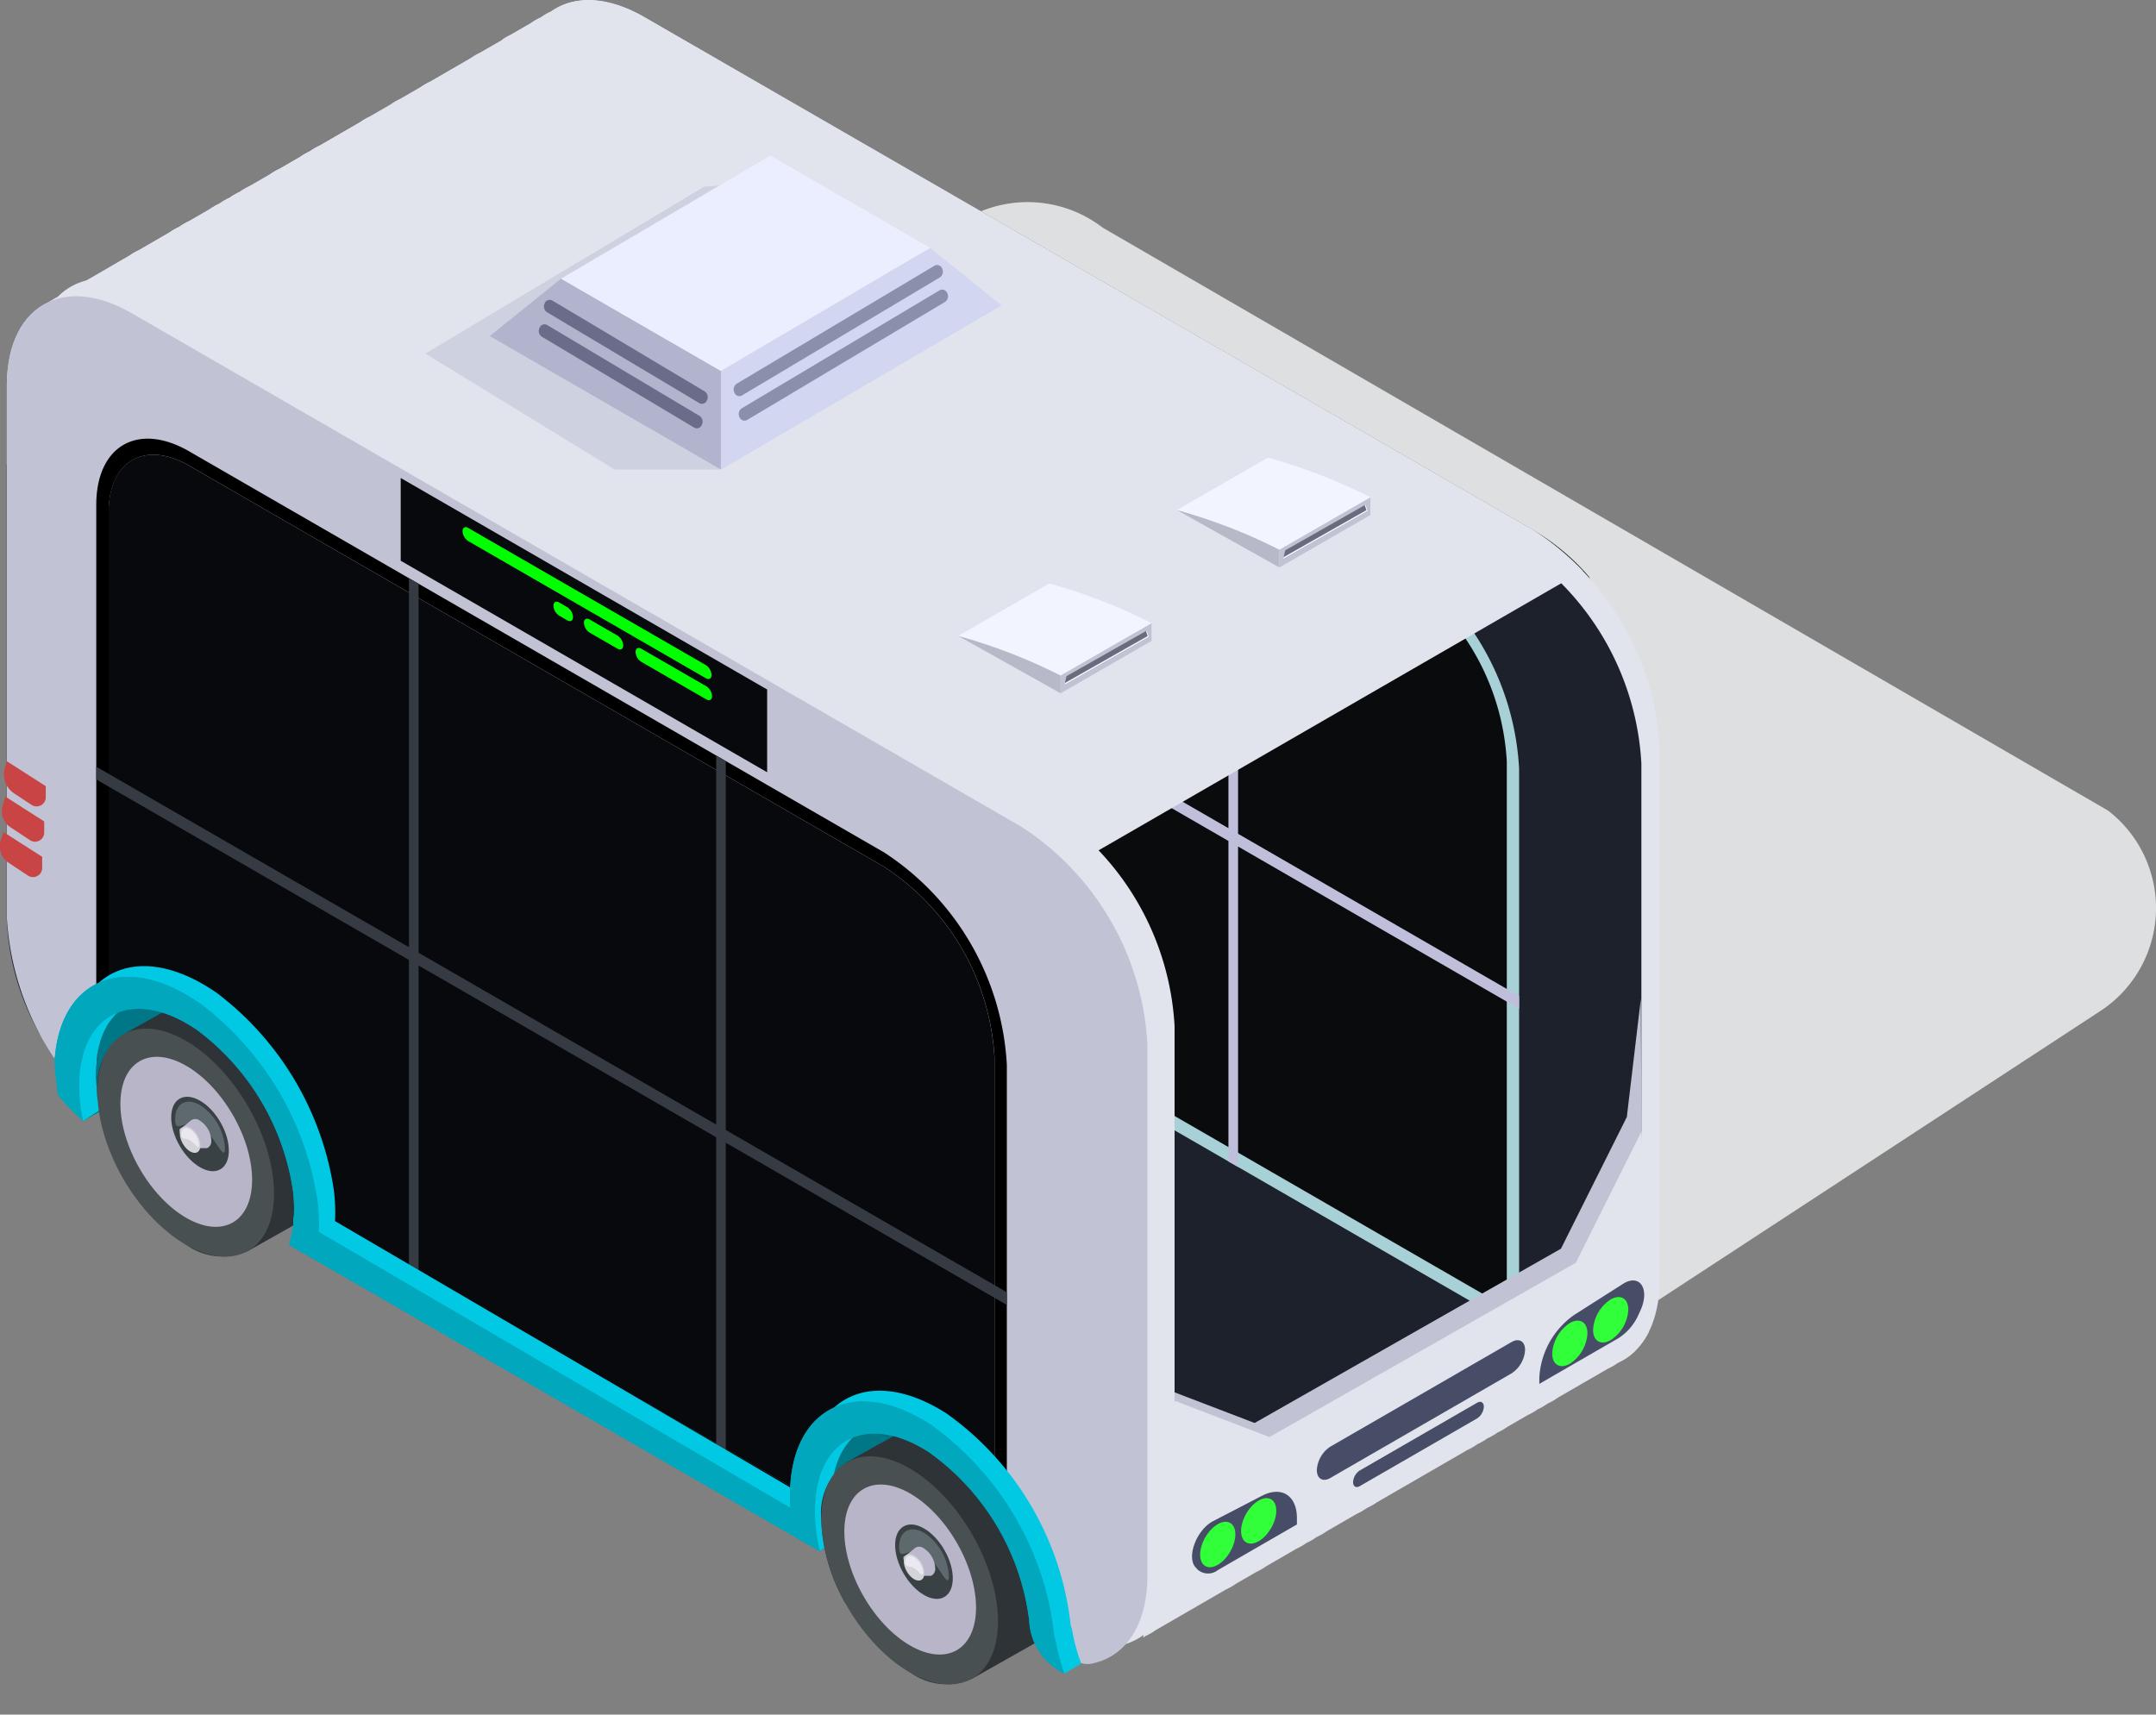 <svg xmlns="http://www.w3.org/2000/svg" xmlns:xlink="http://www.w3.org/1999/xlink" width="105.57" height="83.971" viewBox="0 0 105.57 83.971">
  <rect x="0" y="0" width="105.57" height="83.971" fill="#808080" stroke="none"/>
  <defs>
    <linearGradient id="linear-gradient" x1="334.842" y1="164.823" x2="334.865" y2="165.22" gradientUnits="objectBoundingBox">
      <stop offset="0" stop-color="#07090d"/>
      <stop offset="0.166" stop-color="#181b21"/>
      <stop offset="0.53" stop-color="#3b3e48"/>
      <stop offset="0.821" stop-color="#505460"/>
      <stop offset="1" stop-color="#585d69"/>
    </linearGradient>
    <linearGradient id="linear-gradient-2" x1="67.042" y1="0.731" x2="67.191" y2="0.445" gradientUnits="objectBoundingBox">
      <stop offset="0" stop-color="#1c212b"/>
      <stop offset="0.372" stop-color="#626875"/>
      <stop offset="0.591" stop-color="#545a66"/>
      <stop offset="1" stop-color="#333741"/>
    </linearGradient>
    <clipPath id="clip-path">
      <path id="パス_33165" data-name="パス 33165" d="M398.416,671.252c0-2.1.792-3.53,2.049-4.1a2.942,2.942,0,0,1,.492-.284,881.488,881.488,0,0,1,.984-.569,34141752381076.727,34141752381076.727,0,0,1,1.475-.854,508.895,508.895,0,0,0,.984-.569,2.877,2.877,0,0,1,.492-.285,43547.159,43547.159,0,0,1,1.475-.854,2.875,2.875,0,0,1,.492-.284,2.907,2.907,0,0,1,.492-.285,21118.888,21118.888,0,0,0,.984-.569,2.965,2.965,0,0,1,.493-.285,2.871,2.871,0,0,1,.492-.284,2.827,2.827,0,0,1,.492-.285,2.875,2.875,0,0,1,.492-.285,14517.14,14517.14,0,0,0,.984-.569,2.932,2.932,0,0,1,.492-.285,508.895,508.895,0,0,0,.984-.569,2.883,2.883,0,0,1,.492-.285,2.937,2.937,0,0,1,.492-.285,10560.18,10560.18,0,0,0,.984-.569,1278.953,1278.953,0,0,0,.984-.569,2.879,2.879,0,0,1,.492-.285,6113.144,6113.144,0,0,0,.984-.569,2.936,2.936,0,0,1,.492-.285,485.506,485.506,0,0,0,.984-.569,2.932,2.932,0,0,1,.492-.285,11380584127030.4,11380584127030.4,0,0,1,.984-.569,534.651,534.651,0,0,0,.984-.569,2.937,2.937,0,0,1,.492-.285,982.088,982.088,0,0,1,.984-.569,2.932,2.932,0,0,1,.492-.285,418.9,418.9,0,0,0,.984-.569,2.879,2.879,0,0,1,.492-.285,2.928,2.928,0,0,1,.492-.285c1.124-.805,2.759-.778,4.58.273l43.577,25.159a13.567,13.567,0,0,1,6.138,10.632V715c0,2.1-.793,3.526-2.049,4.1a2.935,2.935,0,0,1-.492.285,534.651,534.651,0,0,0-.984.569,63358.627,63358.627,0,0,1-1.475.854,2.875,2.875,0,0,1-.492.284,2.83,2.83,0,0,1-.492.285,2.94,2.94,0,0,1-.492.285,10560.18,10560.18,0,0,1-.984.569,2.964,2.964,0,0,1-.493.285,2.876,2.876,0,0,1-.492.284,2.831,2.831,0,0,1-.492.285,2.878,2.878,0,0,1-.492.285,9169.633,9169.633,0,0,0-1.475.854,436.2,436.2,0,0,0-.984.569,10560.18,10560.18,0,0,1-.984.569,8603.183,8603.183,0,0,0-.984.569,2.919,2.919,0,0,1-.493.284,2.883,2.883,0,0,1-.492.285,31678.577,31678.577,0,0,0-1.475.854,2.876,2.876,0,0,1-.492.284,2.831,2.831,0,0,1-.492.285,2.879,2.879,0,0,1-.492.285,43547.159,43547.159,0,0,1-1.475.854,2.88,2.88,0,0,1-.492.284,11380584127028.232,11380584127028.232,0,0,0-.984.569,2.964,2.964,0,0,1-.493.285,21118.888,21118.888,0,0,0-.984.569,485.506,485.506,0,0,0-.984.569,18338.774,18338.774,0,0,1-1.475.854,2.875,2.875,0,0,1-.492.284,2.83,2.83,0,0,1-.492.285,2.873,2.873,0,0,1-.492.285,7.441,7.441,0,0,1-1.725.8c-.905.159-2.1-1.224-2.188-2.52l0-.066a12.114,12.114,0,0,0-3.94-7.566c.027.139.057.279.09.419l-.624-.36c.037.214.08.429.132.645l-.624-.36c.036.214.08.429.132.645l-.624-.36c.036.214.08.429.132.645l-.624-.361c.036.215.08.429.132.645l-.624-.361c.036.215.08.429.132.645l-.624-.361c.036.214.08.429.132.645l-.624-.36c.037.214.081.429.133.645l-.624-.36c.037.214.081.429.133.645l-.624-.36c.037.214.081.429.133.645l-.624-.361c.037.215.081.429.133.645l-.624-.361c.037.215.081.429.133.645l-.624-.36c.037.214.081.429.133.645l-.624-.36c.037.214.081.429.133.645L413.034,712.8a6.12,6.12,0,0,0,.2-2.63,12.173,12.173,0,0,0-3.909-7.27c.009.047.016.093.026.14-.217-.192-.429-.4-.636-.609.032.3.081.594.144.894-.217-.193-.429-.4-.636-.609.032.3.081.594.144.894-.217-.193-.429-.4-.636-.609q.049.443.144.894c-.217-.193-.429-.4-.636-.61q.049.444.144.895c-.217-.193-.429-.4-.636-.61.032.3.081.594.144.895-.217-.193-.429-.4-.636-.61.032.3.081.594.144.894-.217-.192-.429-.4-.636-.609.032.3.081.594.144.894-.217-.193-.429-.4-.636-.609q.05.443.145.894c-.218-.193-.429-.4-.636-.609q.05.443.145.894c-.218-.193-.429-.4-.636-.61q.05.444.145.895c-.218-.193-.429-.4-.636-.61a9.02,9.02,0,0,0,.145.895c-.218-.193-.429-.4-.636-.61.032.3.081.594.144.894-.217-.192-.429-.4-.636-.609.032.3.081.594.144.894a13.775,13.775,0,0,1-4.543-9.467Z" transform="translate(-398.415 -652.358)" fill="none"/>
    </clipPath>
    <clipPath id="clip-path-2">
      <path id="パス_33160" data-name="パス 33160" d="M413.239,710.205c.265-.2.523-.413.77-.64a8.206,8.206,0,0,0,0-11.608,8.208,8.208,0,0,0-11.608,0,7.987,7.987,0,0,0-2.347,5.075,12.379,12.379,0,0,1-1.639-5.765V671.252c0-2.1.792-3.53,2.049-4.1a2.942,2.942,0,0,1,.492-.284,881.488,881.488,0,0,1,.984-.569,34141752381076.727,34141752381076.727,0,0,1,1.475-.854,508.895,508.895,0,0,0,.984-.569,2.877,2.877,0,0,1,.492-.285,43547.159,43547.159,0,0,1,1.475-.854,2.875,2.875,0,0,1,.492-.284,2.907,2.907,0,0,1,.492-.285,21118.888,21118.888,0,0,0,.984-.569,2.965,2.965,0,0,1,.493-.285,2.871,2.871,0,0,1,.492-.284,2.827,2.827,0,0,1,.492-.285,2.875,2.875,0,0,1,.492-.285,14517.14,14517.14,0,0,0,.984-.569,2.932,2.932,0,0,1,.492-.285,508.895,508.895,0,0,0,.984-.569,2.883,2.883,0,0,1,.492-.285,2.937,2.937,0,0,1,.492-.285,10560.18,10560.18,0,0,0,.984-.569,1278.953,1278.953,0,0,0,.984-.569,2.879,2.879,0,0,1,.492-.285,6113.144,6113.144,0,0,0,.984-.569,2.936,2.936,0,0,1,.492-.285,485.506,485.506,0,0,0,.984-.569,2.932,2.932,0,0,1,.492-.285,11380584127030.4,11380584127030.4,0,0,1,.984-.569,534.651,534.651,0,0,0,.984-.569,2.937,2.937,0,0,1,.492-.285,982.088,982.088,0,0,1,.984-.569,2.932,2.932,0,0,1,.492-.285,418.9,418.9,0,0,0,.984-.569,2.879,2.879,0,0,1,.492-.285,2.928,2.928,0,0,1,.492-.285c1.124-.805,2.759-.778,4.58.273l43.577,25.159a10.844,10.844,0,0,1,2.674,2.25,5.9,5.9,0,0,0,.415.771c.419.649.9,1.255,1.31,1.907.331,1.3.422,2.672.8,3.968a8.155,8.155,0,0,0,.769,1.813,26.941,26.941,0,0,0-.362,3.709,7.562,7.562,0,0,0,.309,2.2c-.017,2.174-.086,4.347-.09,6.521,0,1.9.058,3.8-.015,5.7a44.143,44.143,0,0,0-.181,5.076,6.229,6.229,0,0,0-1.441,1.8c-.438.94-.815,1.893-1.183,2.849a48.341,48.341,0,0,1-4.266,2.567c-2.051,1.1-4.223,1.94-6.238,3.106a61.241,61.241,0,0,1-6.06,3.153,62.6,62.6,0,0,0-6.055,2.89,8.365,8.365,0,0,0-3.594,4.4,3.223,3.223,0,0,1-.71-1.71l0-.066a11.345,11.345,0,0,0-1.7-4.868,11.01,11.01,0,0,0,.146-1.354,8.339,8.339,0,0,0-2.4-5.8,8.206,8.206,0,0,0-11.608,0,7.626,7.626,0,0,0-2.218,4.227L413.034,712.8A6.091,6.091,0,0,0,413.239,710.205Z" transform="translate(-398.415 -652.358)" fill="none"/>
    </clipPath>
    <clipPath id="clip-path-3">
      <path id="パス_33155" data-name="パス 33155" d="M437.861,653.2l43.577,25.159a13.567,13.567,0,0,1,6.138,10.632V715c0,3.542-2.25,5.178-5.189,4.007a5.522,5.522,0,0,0,.231-1.652c0-3.355-3.376,3.578-6.283,1.9s-4.509-6.989-4.509-3.634c0,.652.358-3.01.523-2.326l-26.008-15.016a5.432,5.432,0,0,0,.255-1.722,11.629,11.629,0,0,0-5.262-9.113c-2.906-1.678-5.261-.318-5.261,3.038a8.458,8.458,0,0,0,.192,1.737,13.776,13.776,0,0,1-4.543-9.468V656.739C431.722,652.825,434.471,651.238,437.861,653.2Z" transform="translate(-431.722 -652.357)" fill="none"/>
    </clipPath>
    <clipPath id="clip-path-4">
      <path id="パス_33157" data-name="パス 33157" d="M437.861,653.2l43.577,25.159a13.567,13.567,0,0,1,6.138,10.632V715c0,2.488-1.111,4.036-2.79,4.33-.905.159-2.1-1.224-2.188-2.521l0-.065c-.245-3.086-3.962,2.764-6.52,1.11-3.052-1.972-4.159-5.361-4.159-1.882,0,.652.27-3.36.435-2.676l-26.008-15.016a6.12,6.12,0,0,0,.2-2.63,12,12,0,0,0-4.647-7.848c-3.157-2.2-5.822-.888-5.822,2.681a8.458,8.458,0,0,0,.192,1.737,13.776,13.776,0,0,1-4.543-9.468V656.739C431.722,652.825,434.471,651.238,437.861,653.2Z" transform="translate(-431.722 -652.357)" fill="none"/>
    </clipPath>
    <clipPath id="clip-path-5">
      <path id="パス_33159" data-name="パス 33159" d="M437.544,694l44.588,25.742V692.285a13.272,13.272,0,0,0-6-10.4L442.1,662.238c-2.515-1.452-4.553-.275-4.553,2.629Z" transform="translate(-437.544 -661.616)" fill="none"/>
    </clipPath>
    <clipPath id="clip-path-6">
      <path id="パス_33171" data-name="パス 33171" d="M404.554,672.464l43.577,25.159a13.566,13.566,0,0,1,6.139,10.632V734.27c0,3.542-2.25,5.178-5.189,4.007a5.522,5.522,0,0,0,.231-1.652,11.629,11.629,0,0,0-5.261-9.113c-2.906-1.678-5.262-.318-5.262,3.038a8.649,8.649,0,0,0,.255,2.016l-26.009-15.016a5.432,5.432,0,0,0,.255-1.722,11.63,11.63,0,0,0-5.261-9.113c-2.906-1.678-5.262-.318-5.262,3.038a8.457,8.457,0,0,0,.192,1.737,13.775,13.775,0,0,1-4.543-9.467V676.008C398.416,672.094,401.164,670.507,404.554,672.464Z" transform="translate(-398.415 -671.626)" fill="none"/>
    </clipPath>
    <linearGradient id="linear-gradient-3" x1="140.142" y1="42.615" x2="140.142" y2="43.058" xlink:href="#linear-gradient"/>
    <clipPath id="clip-path-7">
      <path id="パス_33173" data-name="パス 33173" d="M404.554,672.464l43.577,25.159a13.566,13.566,0,0,1,6.139,10.632V734.27c0,2.488-1.11,4.036-2.79,4.33-.905.159-2.1-1.224-2.188-2.52l0-.066a11.92,11.92,0,0,0-4.913-8.3c-3.052-1.972-5.585-.639-5.585,2.841a8.649,8.649,0,0,0,.255,2.016l-26.009-15.016a6.12,6.12,0,0,0,.2-2.63,12,12,0,0,0-4.647-7.848c-3.157-2.2-5.822-.888-5.822,2.681a8.457,8.457,0,0,0,.192,1.737,13.775,13.775,0,0,1-4.543-9.467V676.008C398.416,672.094,401.164,670.507,404.554,672.464Z" transform="translate(-398.415 -671.626)" fill="none"/>
    </clipPath>
    <linearGradient id="linear-gradient-4" x1="337.855" y1="165.828" x2="337.877" y2="166.226" xlink:href="#linear-gradient"/>
    <clipPath id="clip-path-8">
      <path id="パス_33180" data-name="パス 33180" d="M404.237,713.268l44.588,25.742V711.554a13.268,13.268,0,0,0-6-10.4L408.79,681.507c-2.515-1.452-4.553-.275-4.553,2.629Z" transform="translate(-404.237 -680.885)" fill="none"/>
    </clipPath>
    <linearGradient id="linear-gradient-5" x1="1021.611" y1="0.431" x2="1021.093" y2="0.721" gradientUnits="objectBoundingBox">
      <stop offset="0.01" stop-color="#c6c3d6"/>
      <stop offset="0.271" stop-color="#d9d8e2"/>
      <stop offset="0.451" stop-color="#e2e1e8"/>
      <stop offset="0.694" stop-color="#cccad8"/>
      <stop offset="0.977" stop-color="#b8b5c9"/>
    </linearGradient>
    <linearGradient id="linear-gradient-6" x1="1035.076" y1="0.431" x2="1034.557" y2="0.721" xlink:href="#linear-gradient-5"/>
  </defs>
  <g id="グループ_21654" data-name="グループ 21654" transform="translate(-299.377 -493.294)">
    <path id="パス_33140" data-name="パス 33140" d="M402.933,695.708l42.518-29.134a6.024,6.024,0,0,1,7.106.178L501.783,695.3a6.025,6.025,0,0,1-.4,9.833L469.334,726.1a6.025,6.025,0,0,1-5.221.644l-59.7-20.384A6.025,6.025,0,0,1,402.933,695.708Z" transform="translate(-99.186 -162.309)" fill="#dedfe0"/>
    <g id="グループ_18885" data-name="グループ 18885" transform="translate(299.377 493.294)">
      <g id="グループ_18884" data-name="グループ 18884">
        <g id="グループ_18876" data-name="グループ 18876">
          <path id="パス_33141" data-name="パス 33141" d="M450.5,750.468l7.593-5.62-4.269-2.781L448.092,742s.218,2.079.24,2.146,1.357,3.7,1.357,3.7Z" transform="translate(-410.351 -674.489)" fill="#007787"/>
          <path id="パス_33142" data-name="パス 33142" d="M403.325,722.762l7.518-4.244s-.285-2.385-.35-2.43-4.071-.569-4.071-.569l-2.254-.372-.372,1.576-.635,3.174Z" transform="translate(-399.259 -667.86)" fill="#007787"/>
          <path id="パス_33143" data-name="パス 33143" d="M405.614,718.921l.063-.035.062-.035.062-.035.063-.035.062-.035c.02-.013.041-.024.063-.036s.041-.024.062-.035l.062-.036.063-.035.062-.035.063-.035.062-.035.062-.035.063-.035.062-.035.063-.035.062-.035.062-.035.063-.035.062-.035c.02-.013.041-.024.063-.035s.041-.024.062-.035l.062-.036.063-.035.062-.035.063-.035.062-.035.062-.035.063-.035.062-.035.063-.035.062-.035.062-.035.063-.035.062-.035c.02-.013.041-.024.063-.035s.041-.024.062-.035l.062-.036.063-.035.062-.035.063-.035.062-.035.062-.035.063-.035.062-.035.062-.035.063-.035.062-.035.063-.035.062-.035a3.018,3.018,0,0,1,3.075.282,9.562,9.562,0,0,1,4.334,7.488,3.022,3.022,0,0,1-1.3,2.831l-.062.035-.062.035-.062.035-.063.035-.062.035-.062.035-.062.035-.062.035-.063.035-.062.035-.062.035c-.02.013-.041.024-.062.035s-.041.024-.062.035l-.062.036-.062.035-.062.035-.062.035-.062.035-.063.035-.062.035-.062.035-.062.035-.062.035-.062.035-.062.035-.062.035c-.02.013-.041.024-.062.035s-.041.024-.062.035-.041.024-.063.036l-.062.035-.062.035-.062.035-.062.035-.063.035-.062.035-.062.035-.062.035-.062.035-.063.035-.062.035c-.02.013-.041.024-.062.035s-.041.024-.062.035l-.062.036-.063.035-.062.035-.062.035-.063.035-.062.035-.062.035-.062.035a3.019,3.019,0,0,1-3.075-.283,9.561,9.561,0,0,1-4.334-7.487A3.02,3.02,0,0,1,405.614,718.921Z" transform="translate(-399.543 -668.279)" fill="#2d3336"/>
          <path id="パス_33144" data-name="パス 33144" d="M452.683,746.735l.063-.035c.02-.013.041-.024.062-.035s.041-.024.063-.035l.062-.036.063-.035.062-.035.062-.035.063-.035.062-.035.062-.036.063-.035.062-.035.063-.035.062-.035.062-.035.063-.035c.02-.013.041-.024.062-.035s.041-.024.063-.035l.062-.036.062-.035.063-.035.062-.035.063-.036.062-.035.062-.035.063-.035.062-.035.063-.035.062-.035.062-.035.063-.035c.02-.013.041-.024.062-.035s.041-.024.063-.036l.062-.035.062-.035.063-.035.062-.035.063-.035.062-.035.062-.035.063-.035.062-.035.063-.035.062-.035.062-.035c.02-.013.041-.024.063-.035s.041-.024.062-.035.041-.024.063-.036l.062-.035.062-.035a3.02,3.02,0,0,1,3.075.283,9.562,9.562,0,0,1,4.334,7.487,3.02,3.02,0,0,1-1.3,2.831l-.062.035-.062.035c-.02.013-.041.024-.062.035l-.062.036-.062.035-.062.035-.062.035-.062.035-.062.035-.062.035-.062.036-.062.035-.062.035-.062.035-.062.035-.062.035-.062.035-.062.036-.062.035-.062.035-.062.035-.062.035-.062.035-.062.036-.062.035-.062.035-.062.035-.062.035-.062.035-.062.035c-.02.013-.041.024-.062.035s-.041.024-.062.035l-.062.036-.062.035-.063.035-.062.035-.062.035-.062.035-.062.035-.062.035-.062.035-.062.035-.062.035-.062.035-.062.035c-.02.013-.041.024-.062.035s-.041.024-.062.035l-.062.036-.062.035-.063.035a3.019,3.019,0,0,1-3.074-.283,9.56,9.56,0,0,1-4.334-7.487A3.018,3.018,0,0,1,452.683,746.735Z" transform="translate(-411.163 -675.146)" fill="#2d3336"/>
          <ellipse id="楕円形_615" data-name="楕円形 615" cx="3.69" cy="6.392" rx="3.69" ry="6.392" transform="translate(64.654 58.272) rotate(-30)" fill="#424242"/>
          <ellipse id="楕円形_616" data-name="楕円形 616" cx="3.69" cy="6.392" rx="3.69" ry="6.392" transform="matrix(0.866, -0.5, 0.5, 0.866, 28.633, 37.475)" fill="#424242"/>
          <path id="パス_33145" data-name="パス 33145" d="M484.307,730.364a1,1,0,0,1-.45-.741c0-.035,0-.072-.005-.106a7.509,7.509,0,0,0-.123-.889c-.008-.16-.012-.319-.012-.474,0-4.123,2.9-5.8,6.475-3.739.131.075.264.157.4.243a14.686,14.686,0,0,1,6.049,10.225l.006.074a.49.49,0,0,0,.065.21,9.1,9.1,0,0,0,.447,1.694,3.032,3.032,0,0,1-1.722-2.476l0-.066a11.917,11.917,0,0,0-4.914-8.3c-3.052-1.972-5.584-.639-5.584,2.84a8.646,8.646,0,0,0,.255,2.017Z" transform="translate(-419.147 -669.93)" fill="#01c9e4"/>
          <path id="パス_33146" data-name="パス 33146" d="M436.071,701.715a15.418,15.418,0,0,1-.175-1.878l.02.031c.3-3.628,3.079-5.013,6.448-3.067.227.131.458.278.685.436a14.87,14.87,0,0,1,5.724,9.669,9.273,9.273,0,0,1,.054,1.572l.034.02c-.046.428-.038.922-.049,1.374l-1.442-.833a6.12,6.12,0,0,0,.2-2.63,12,12,0,0,0-4.647-7.848c-3.157-2.2-5.822-.888-5.822,2.681a8.458,8.458,0,0,0,.192,1.737A12.551,12.551,0,0,1,436.071,701.715Z" transform="translate(-407.341 -663.112)" fill="#01c9e4"/>
          <path id="パス_33147" data-name="パス 33147" d="M451.427,711.543l25.787,14.888v1.48l-25.787-14.888Z" transform="translate(-411.175 -666.97)" fill="#01c9e4"/>
          <path id="パス_33148" data-name="パス 33148" d="M457.339,668.225l17.943,10.359v-4.05l-17.943-10.359Z" transform="translate(-412.634 -655.275)" fill="url(#linear-gradient)"/>
          <path id="パス_33149" data-name="パス 33149" d="M461.637,668.049l11.636,6.719c.154.088.278.017.278-.161h0a.616.616,0,0,0-.278-.482l-11.636-6.718c-.154-.089-.279-.017-.279.161h0A.614.614,0,0,0,461.637,668.049Z" transform="translate(-413.627 -656.064)" fill="#01ff01"/>
          <path id="パス_33150" data-name="パス 33150" d="M472.889,675.9l3.187,1.841c.154.088.279.017.279-.161h0a.617.617,0,0,0-.279-.482l-3.187-1.84c-.154-.089-.278-.017-.278.16h0A.615.615,0,0,0,472.889,675.9Z" transform="translate(-416.405 -658.003)" fill="#01ff01"/>
          <path id="パス_33151" data-name="パス 33151" d="M469.53,674l1.366.788c.154.089.278.017.278-.16h0a.613.613,0,0,0-.278-.482l-1.366-.789c-.154-.089-.278-.017-.278.16h0A.616.616,0,0,0,469.53,674Z" transform="translate(-415.576 -657.534)" fill="#01ff01"/>
          <path id="パス_33152" data-name="パス 33152" d="M467.548,672.9l.405.234c.154.089.278.017.278-.161h0a.616.616,0,0,0-.278-.482l-.405-.233c-.154-.089-.278-.017-.278.161h0A.613.613,0,0,0,467.548,672.9Z" transform="translate(-415.086 -657.261)" fill="#01ff01"/>
          <g id="グループ_18868" data-name="グループ 18868" transform="translate(0.328)">
            <path id="パス_33153" data-name="パス 33153" d="M413.239,710.205c.265-.2.523-.413.77-.64a8.206,8.206,0,0,0,0-11.608,8.208,8.208,0,0,0-11.608,0,7.987,7.987,0,0,0-2.347,5.075,12.379,12.379,0,0,1-1.639-5.765V671.252c0-2.1.792-3.53,2.049-4.1a2.942,2.942,0,0,1,.492-.284,881.488,881.488,0,0,1,.984-.569,34141752381076.727,34141752381076.727,0,0,1,1.475-.854,508.895,508.895,0,0,0,.984-.569,2.877,2.877,0,0,1,.492-.285,43547.159,43547.159,0,0,1,1.475-.854,2.875,2.875,0,0,1,.492-.284,2.907,2.907,0,0,1,.492-.285,21118.888,21118.888,0,0,0,.984-.569,2.965,2.965,0,0,1,.493-.285,2.871,2.871,0,0,1,.492-.284,2.827,2.827,0,0,1,.492-.285,2.875,2.875,0,0,1,.492-.285,14517.14,14517.14,0,0,0,.984-.569,2.932,2.932,0,0,1,.492-.285,508.895,508.895,0,0,0,.984-.569,2.883,2.883,0,0,1,.492-.285,2.937,2.937,0,0,1,.492-.285,10560.18,10560.18,0,0,0,.984-.569,1278.953,1278.953,0,0,0,.984-.569,2.879,2.879,0,0,1,.492-.285,6113.144,6113.144,0,0,0,.984-.569,2.936,2.936,0,0,1,.492-.285,485.506,485.506,0,0,0,.984-.569,2.932,2.932,0,0,1,.492-.285,11380584127030.4,11380584127030.4,0,0,1,.984-.569,534.651,534.651,0,0,0,.984-.569,2.937,2.937,0,0,1,.492-.285,982.088,982.088,0,0,1,.984-.569,2.932,2.932,0,0,1,.492-.285,418.9,418.9,0,0,0,.984-.569,2.879,2.879,0,0,1,.492-.285,2.928,2.928,0,0,1,.492-.285c1.124-.805,2.759-.778,4.58.273l43.577,25.159a10.844,10.844,0,0,1,2.674,2.25,5.9,5.9,0,0,0,.415.771c.419.649.9,1.255,1.31,1.907.331,1.3.422,2.672.8,3.968a8.155,8.155,0,0,0,.769,1.813,26.941,26.941,0,0,0-.362,3.709,7.562,7.562,0,0,0,.309,2.2c-.017,2.174-.086,4.347-.09,6.521,0,1.9.058,3.8-.015,5.7a44.143,44.143,0,0,0-.181,5.076,6.229,6.229,0,0,0-1.441,1.8c-.438.94-.815,1.893-1.183,2.849a48.341,48.341,0,0,1-4.266,2.567c-2.051,1.1-4.223,1.94-6.238,3.106a61.241,61.241,0,0,1-6.06,3.153,62.6,62.6,0,0,0-6.055,2.89,8.365,8.365,0,0,0-3.594,4.4,3.223,3.223,0,0,1-.71-1.71l0-.066a11.345,11.345,0,0,0-1.7-4.868,11.01,11.01,0,0,0,.146-1.354,8.339,8.339,0,0,0-2.4-5.8,8.206,8.206,0,0,0-11.608,0,7.626,7.626,0,0,0-2.218,4.227L413.034,712.8A6.091,6.091,0,0,0,413.239,710.205Z" transform="translate(-398.415 -652.358)" fill="url(#linear-gradient-2)"/>
            <g id="グループ_18861" data-name="グループ 18861">
              <g id="グループ_18860" data-name="グループ 18860" clip-path="url(#clip-path)">
                <g id="グループ_18859" data-name="グループ 18859">
                  <g id="グループ_18858" data-name="グループ 18858" clip-path="url(#clip-path-2)">
                    <g id="グループ_18857" data-name="グループ 18857" transform="translate(25.084 -0.001)">
                      <g id="グループ_18851" data-name="グループ 18851">
                        <g id="グループ_18850" data-name="グループ 18850" clip-path="url(#clip-path-3)">
                          <path id="パス_33154" data-name="パス 33154" d="M478.86,713.345V686.589a11.945,11.945,0,0,0-5.4-9.347l-46.423-37.214c-2.176-1.256,8.445,17.332,8.445,19.845V688.3Z" transform="translate(-430.494 -649.298)" fill="#0a0b0d" style="mix-blend-mode: screen;isolation: isolate"/>
                        </g>
                      </g>
                      <g id="グループ_18853" data-name="グループ 18853">
                        <g id="グループ_18852" data-name="グループ 18852" clip-path="url(#clip-path-4)">
                          <path id="パス_33156" data-name="パス 33156" d="M434.228,662.86v29.131l44.588,25.742V690.277a13.272,13.272,0,0,0-6-10.4l-34.032-19.647C436.267,658.779,434.228,659.956,434.228,662.86Zm-10.114-8.9c0-2.512,12.492,5.717,14.668,6.973l34.032,19.647a11.945,11.945,0,0,1,5.4,9.347v26.756L434.835,691.64Z" transform="translate(-429.844 -652.635)" fill="#a7d1d6" style="mix-blend-mode: multiply;isolation: isolate"/>
                        </g>
                      </g>
                      <g id="グループ_18855" data-name="グループ 18855" transform="translate(4.385 6.973)">
                        <g id="グループ_18854" data-name="グループ 18854" clip-path="url(#clip-path-5)">
                          <path id="パス_33158" data-name="パス 33158" d="M435.842,678.8l16.594,9.58V669.139l.472.273V688.65l14.57,8.412V677.668l.472.273v19.395l14.705,8.49v.623l-14.705-8.49v19.083l-.472-.273V697.686l-14.57-8.412v19.239l-.472-.273V689l-16.594-9.58Z" transform="translate(-437.124 -663.473)" fill="#bfbfdb" style="mix-blend-mode: multiply;isolation: isolate"/>
                        </g>
                      </g>
                    </g>
                  </g>
                </g>
                <path id="パス_33161" data-name="パス 33161" d="M495.7,725.015l-3.218,6.435-15,8.536-4.629-1.773-1.685,12.564,24.953-14.009Z" transform="translate(-416.376 -670.296)" fill="#c1c3d4"/>
                <path id="パス_33162" data-name="パス 33162" d="M503.178,723.11l.689-5.811.033,7.88-1.248,2.4-1.215.23Z" transform="translate(-423.849 -668.391)" fill="#c1c3d4"/>
                <path id="パス_33163" data-name="パス 33163" d="M496.664,725.93l-3.218,6.435-15,8.536-4.629-1.773-1.685,12.564,24.953-14.008Z" transform="translate(-416.613 -670.522)" fill="#e1e3ed"/>
                <path id="パス_33164" data-name="パス 33164" d="M435.749,692.7c-7.922-4.7-15.777-9.534-23.808-14.044-1.92-1.078-3.809-2.253-5.773-3.248-1.579-.8-3.206-1.5-4.828-2.2a50.958,50.958,0,0,1-8.907-4.565,22.749,22.749,0,0,1-2.476-2.463,24.416,24.416,0,0,1-2.033-3.542,34.754,34.754,0,0,1-1.724-6.618,54.831,54.831,0,0,1,.133-12.264,62.992,62.992,0,0,1,2.039-9.03q.415-.409.841-.807l49.1-.72c2.3,2.3,4.714,4.485,7.165,6.621,3.863,3.365,7.818,6.625,11.581,10.1a118.909,118.909,0,0,1,10.854,11.662c3.105,3.752,6.032,7.729,9.489,11.173l-38.157,22.029Q437.5,693.733,435.749,692.7Z" transform="translate(-395.329 -647.626)" fill="#e1e3ed"/>
              </g>
            </g>
            <path id="パス_33166" data-name="パス 33166" d="M400.188,674.846c0-3.914,2.749-5.5,6.139-3.543L449.9,696.46a13.57,13.57,0,0,1,6.139,10.632v26.016c0,2.488-1.111,4.036-2.79,4.33-.905.159-2.1-1.224-2.188-2.52l0-.065a11.917,11.917,0,0,0-4.913-8.3c-2.1-1.359-3.957-1.149-4.909.248a2.7,2.7,0,0,1,.1-.422c.279-.8-.99-1.142-1.266-.349a3.179,3.179,0,0,0-.091.316.721.721,0,0,0-.785.821l.007.034a5.091,5.091,0,0,0-.215,1.524.726.726,0,0,0-.624.478,4.438,4.438,0,0,0-.207.673L414.807,716.39a6.121,6.121,0,0,0,.2-2.63,12,12,0,0,0-4.647-7.849c-1.851-1.289-3.533-1.371-4.608-.5,0-.031,0-.062,0-.093a.657.657,0,0,0-1.313,0,5.386,5.386,0,0,1-.016.54.753.753,0,0,0-.9.472.616.616,0,0,0-.748.455c-.019.109-.033.216-.048.325a.6.6,0,0,0-.325.48,12.908,12.908,0,0,1-2.217-6.731Z" transform="translate(-398.853 -656.828)" fill="#e1e3ed"/>
            <path id="パス_33167" data-name="パス 33167" d="M453.81,750.432l.039,0c.038.238.087.478.145.719l-.423-.245A4.509,4.509,0,0,0,453.81,750.432Z" transform="translate(-412.032 -676.57)" fill="#e1e3ed"/>
            <path id="パス_33168" data-name="パス 33168" d="M431.068,654.983q-.2-.357-.4-.707a2.969,2.969,0,0,1,.386-.216,418.9,418.9,0,0,0,.984-.569,2.879,2.879,0,0,1,.492-.285,2.928,2.928,0,0,1,.492-.285c1.124-.805,2.759-.778,4.58.273l43.577,25.159a13.567,13.567,0,0,1,6.138,10.632V715c0,1.978-.7,3.357-1.835,3.989a5.119,5.119,0,0,0,.938-3.223V689.752a13.567,13.567,0,0,0-6.139-10.632L436.7,653.961C434.178,652.5,432.011,653.013,431.068,654.983Z" transform="translate(-406.377 -652.358)" fill="#e1e3ed"/>
            <path id="パス_33169" data-name="パス 33169" d="M404.554,672.464l43.577,25.159a13.566,13.566,0,0,1,6.139,10.632V734.27c0,2.488-1.11,4.036-2.79,4.33-.905.159-2.1-1.224-2.188-2.52l0-.066a11.92,11.92,0,0,0-4.913-8.3c-3.052-1.972-5.585-.639-5.585,2.841a8.649,8.649,0,0,0,.255,2.016l-26.009-15.016a6.12,6.12,0,0,0,.2-2.63,12,12,0,0,0-4.647-7.848c-3.157-2.2-5.822-.888-5.822,2.681a8.457,8.457,0,0,0,.192,1.737,13.775,13.775,0,0,1-4.543-9.467V676.008C398.416,672.094,401.164,670.507,404.554,672.464Z" transform="translate(-398.415 -657.115)" fill="#c1c3d4"/>
            <g id="グループ_18863" data-name="グループ 18863" transform="translate(0 14.511)">
              <g id="グループ_18862" data-name="グループ 18862" clip-path="url(#clip-path-6)">
                <path id="パス_33170" data-name="パス 33170" d="M448.417,738.216V711.46a11.943,11.943,0,0,0-5.4-9.347l-34.032-19.647c-2.176-1.256-3.946-.234-3.946,2.278v28.43Z" transform="translate(-400.051 -674.169)" fill="url(#linear-gradient-3)"/>
              </g>
            </g>
            <g id="グループ_18865" data-name="グループ 18865" transform="translate(0 14.511)">
              <g id="グループ_18864" data-name="グループ 18864" clip-path="url(#clip-path-7)">
                <path id="パス_33172" data-name="パス 33172" d="M404.237,684.136v29.131l44.588,25.742V711.554a13.27,13.27,0,0,0-6-10.4L408.79,681.507C406.276,680.055,404.238,681.232,404.237,684.136Zm.608.35c0-2.512,1.77-3.534,3.946-2.278l34.032,19.647a11.943,11.943,0,0,1,5.4,9.347v26.756l-43.374-25.042Z" transform="translate(-399.852 -673.912)" style="mix-blend-mode: multiply;isolation: isolate"/>
              </g>
            </g>
            <path id="パス_33174" data-name="パス 33174" d="M424.032,687.494l17.943,10.359V693.8l-17.943-10.359Z" transform="translate(-404.739 -660.032)" fill="url(#linear-gradient-4)"/>
            <path id="パス_33175" data-name="パス 33175" d="M428.33,687.319l11.636,6.718c.154.089.278.017.278-.161h0a.616.616,0,0,0-.278-.482l-11.636-6.718c-.154-.089-.278-.017-.278.161h0A.616.616,0,0,0,428.33,687.319Z" transform="translate(-405.732 -660.821)" fill="#01ff01"/>
            <path id="パス_33176" data-name="パス 33176" d="M439.582,695.172l3.187,1.841c.154.088.279.017.279-.161h0a.615.615,0,0,0-.279-.482l-3.187-1.84c-.154-.089-.278-.017-.278.16h0A.615.615,0,0,0,439.582,695.172Z" transform="translate(-408.51 -662.76)" fill="#01ff01"/>
            <path id="パス_33177" data-name="パス 33177" d="M436.223,693.272l1.366.789c.154.089.279.017.279-.16h0a.615.615,0,0,0-.279-.482l-1.366-.789c-.154-.089-.278-.017-.278.16h0A.615.615,0,0,0,436.223,693.272Z" transform="translate(-407.68 -662.291)" fill="#01ff01"/>
            <path id="パス_33178" data-name="パス 33178" d="M434.242,692.166l.4.234c.154.089.279.017.279-.161h0a.614.614,0,0,0-.279-.481l-.4-.234c-.154-.089-.279-.017-.279.161h0A.614.614,0,0,0,434.242,692.166Z" transform="translate(-407.191 -662.018)" fill="#01ff01"/>
            <g id="グループ_18867" data-name="グループ 18867" transform="translate(4.385 21.484)">
              <g id="グループ_18866" data-name="グループ 18866" clip-path="url(#clip-path-8)">
                <path id="パス_33179" data-name="パス 33179" d="M402.535,698.066l16.594,9.58V688.408l.472.273v19.239l14.571,8.412V696.937l.472.273V716.6l14.705,8.49v.623l-14.705-8.49v19.083l-.472-.273V716.955L419.6,708.543v19.239l-.472-.273V708.27l-16.594-9.58Z" transform="translate(-403.817 -682.742)" fill="#363a42" style="mix-blend-mode: multiply;isolation: isolate"/>
              </g>
            </g>
          </g>
          <path id="パス_33181" data-name="パス 33181" d="M402.609,719.137c.3-3.628,3.079-5.013,6.449-3.068.227.131.457.278.685.436a14.874,14.874,0,0,1,5.725,9.669,9.368,9.368,0,0,1,.056,1.5l23.116,13.527-.023-.127q-.012-.241-.013-.474c0-4.123,2.9-5.8,6.476-3.739.13.075.263.157.4.243a14.689,14.689,0,0,1,6.05,10.225l.005.074a.489.489,0,0,0,.065.21,9.161,9.161,0,0,0,.447,1.695,3.032,3.032,0,0,1-1.722-2.476l0-.066a11.92,11.92,0,0,0-4.913-8.3c-3.052-1.972-5.585-.639-5.585,2.84a8.65,8.65,0,0,0,.255,2.017h0l-.879-.507h0l-24.909-14.381-.221-.128a4.909,4.909,0,0,0,.221-1.073v-.279l.021.012a7.5,7.5,0,0,0-.041-1.29,12,12,0,0,0-4.647-7.848c-3.157-2.2-5.822-.888-5.822,2.681a8.457,8.457,0,0,0,.192,1.737,12.64,12.64,0,0,1-1.225-1.262,15.4,15.4,0,0,1-.175-1.878Z" transform="translate(-399.118 -667.87)" fill="#01c9e4"/>
          <path id="パス_33182" data-name="パス 33182" d="M401.541,719.834c.3-3.629,3.079-5.014,6.449-3.067.227.131.457.278.685.436a14.87,14.87,0,0,1,5.725,9.668,9.378,9.378,0,0,1,.056,1.505L437.572,741.9c-.014-.077-.024-.126-.024-.126-.008-.16-.012-.319-.012-.474,0-4.123,2.9-5.8,6.476-3.739.13.075.263.156.4.242a14.689,14.689,0,0,1,6.05,10.226l.005.074a.49.49,0,0,0,.065.209,9.157,9.157,0,0,0,.447,1.694,3.03,3.03,0,0,1-1.722-2.476l0-.066a11.917,11.917,0,0,0-4.913-8.3c-3.052-1.973-5.585-.639-5.585,2.84A8.7,8.7,0,0,0,439,744.02h0l-.878-.508h0l-24.909-14.381L413,729a4.959,4.959,0,0,0,.221-1.074v-.279l.021.013a7.5,7.5,0,0,0-.041-1.29,12,12,0,0,0-4.647-7.849c-3.157-2.2-5.822-.887-5.822,2.681a8.464,8.464,0,0,0,.192,1.737,12.65,12.65,0,0,1-1.225-1.262,15.427,15.427,0,0,1-.175-1.878Z" transform="translate(-398.854 -668.042)" fill="#00a7bd"/>
          <path id="パス_33183" data-name="パス 33183" d="M467.681,759.7l-.821.49-1-1.19.219-1.467.394-.4Z" transform="translate(-414.739 -678.224)" fill="#01c9e4"/>
          <path id="パス_33184" data-name="パス 33184" d="M403.9,723.881l-.8.525-.869-1.743.739-.854.205.082Z" transform="translate(-399.028 -669.505)" fill="#01c9e4"/>
          <path id="パス_33185" data-name="パス 33185" d="M451.587,751.5l.057.492-.624.484-.829-1.51.5-.813.337.041Z" transform="translate(-410.87 -676.503)" fill="#01c9e4"/>
          <path id="パス_33186" data-name="パス 33186" d="M401.541,719.834c.3-3.629,3.079-5.014,6.449-3.067.227.131.457.278.685.436a14.87,14.87,0,0,1,5.725,9.668,9.378,9.378,0,0,1,.056,1.505L437.572,741.9c-.014-.077-.024-.126-.024-.126-.008-.16-.012-.319-.012-.474,0-4.123,2.9-5.8,6.476-3.739.13.075.263.156.4.242a14.689,14.689,0,0,1,6.05,10.226l.005.074a.49.49,0,0,0,.065.209,9.157,9.157,0,0,0,.447,1.694,3.03,3.03,0,0,1-1.722-2.476l0-.066a11.917,11.917,0,0,0-4.913-8.3c-3.052-1.973-5.585-.639-5.585,2.84A8.7,8.7,0,0,0,439,744.02h0l-.878-.508h0l-24.909-14.381L413,729a4.959,4.959,0,0,0,.221-1.074v-.279l.021.013a7.5,7.5,0,0,0-.041-1.29,12,12,0,0,0-4.647-7.849c-3.157-2.2-5.822-.887-5.822,2.681a8.464,8.464,0,0,0,.192,1.737,12.65,12.65,0,0,1-1.225-1.262,15.427,15.427,0,0,1-.175-1.878Z" transform="translate(-398.854 -668.042)" fill="#00a7bd"/>
          <path id="パス_33187" data-name="パス 33187" d="M503.017,737.085l-.092.2a2.611,2.611,0,0,1-.995,1.171l-3.868,2.233v-.308a4.016,4.016,0,0,1,1.714-3.073l2.388-1.519C502.981,735.274,503.487,736.041,503.017,737.085Z" transform="translate(-422.688 -672.915)" fill="#474d66"/>
          <g id="グループ_18870" data-name="グループ 18870" transform="translate(76.003 63.522)">
            <path id="パス_33188" data-name="パス 33188" d="M501.558,738.313c0,.55.386.773.862.5a1.9,1.9,0,0,0,.862-1.493c0-.55-.386-.773-.862-.5A1.9,1.9,0,0,0,501.558,738.313Z" transform="translate(-499.554 -736.703)" fill="#30ff3a"/>
            <path id="パス_33189" data-name="パス 33189" d="M498.9,739.849c0,.55.386.773.862.5a1.906,1.906,0,0,0,.862-1.493c0-.55-.386-.773-.862-.5A1.9,1.9,0,0,0,498.9,739.849Z" transform="translate(-498.897 -737.082)" fill="#30ff3a"/>
          </g>
          <path id="パス_33190" data-name="パス 33190" d="M475.664,753.078l.092.1a.776.776,0,0,0,.995.022l3.868-2.233v-.308c0-1.111-.754-1.591-1.714-1.094l-2.388,1.239C475.7,751.226,475.193,752.578,475.664,753.078Z" transform="translate(-417.114 -676.308)" fill="#474d66"/>
          <g id="グループ_18871" data-name="グループ 18871" transform="translate(58.409 73.077)">
            <ellipse id="楕円形_617" data-name="楕円形 617" cx="1.219" cy="0.704" rx="1.219" ry="0.704" transform="translate(2.004 2.111) rotate(-60)" fill="#30ff3a"/>
            <ellipse id="楕円形_618" data-name="楕円形 618" cx="1.219" cy="0.704" rx="1.219" ry="0.704" transform="matrix(0.5, -0.866, 0.866, 0.5, 0, 3.268)" fill="#30ff3a"/>
          </g>
          <g id="グループ_18872" data-name="グループ 18872" transform="translate(38.424 69.844)">
            <path id="パス_33191" data-name="パス 33191" d="M454.881,750.27a.518.518,0,0,0,.006.686,17.174,17.174,0,0,0-2.327,3.08,8.761,8.761,0,0,1-1.181-4.1,3.018,3.018,0,0,1,1.3-2.831l.063-.035c.02-.013.041-.024.062-.035s.041-.024.063-.035l.062-.036.063-.035.062-.035.062-.035.063-.035.062-.035.062-.035.063-.035.062-.035.063-.035.062-.035.062-.035.063-.035c.02-.013.041-.024.062-.035s.041-.024.063-.035l.062-.036.062-.035.063-.035.062-.035.063-.035.062-.035.062-.035.063-.035.046-.026a9.1,9.1,0,0,0,1.976.651,5.155,5.155,0,0,0,.7.193,6.317,6.317,0,0,1-.795,1.368C455.778,749.005,455.344,749.647,454.881,750.27Z" transform="translate(-449.587 -745.359)" fill="#2d3336"/>
            <ellipse id="楕円形_619" data-name="楕円形 619" cx="3.532" cy="6.117" rx="3.532" ry="6.117" transform="translate(0 3.532) rotate(-30)" fill="#495052"/>
            <ellipse id="楕円形_620" data-name="楕円形 620" cx="2.633" cy="4.56" rx="2.633" ry="4.56" transform="matrix(0.866, -0.5, 0.5, 0.866, 1.584, 4.391)" fill="url(#linear-gradient-5)"/>
            <ellipse id="楕円形_621" data-name="楕円形 621" cx="1.153" cy="1.996" rx="1.153" ry="1.996" transform="matrix(0.866, -0.5, 0.5, 0.866, 4.822, 5.487)" fill="#394144"/>
            <path id="パス_33192" data-name="パス 33192" d="M456.435,752.681c0,.777.545-.094,1.219.294s1.218,1.889,1.218,1.112a2.692,2.692,0,0,0-1.218-2.109C456.98,751.59,456.435,751.9,456.435,752.681Z" transform="translate(-450.835 -746.755)" fill="#5e696e"/>
            <path id="パス_33193" data-name="パス 33193" d="M456.862,753.355l.009-.007.008-.007.009-.007.008-.007.009-.007.008-.007.009-.007.008-.006.009-.007.008-.007.009-.007.008-.007.009-.007.008-.007.009-.007.008-.007.009-.007.008-.007.009-.007.008-.007.009-.007.008-.007.008-.006.009-.007.008-.007.009-.007.008-.007.009-.007.008-.007.009-.007.008-.007.009-.007.008-.007.009-.007.008-.007.009-.007.008-.007.009-.006.008-.007.009-.007.008-.007.009-.007.008-.007.009-.007.008-.007.009-.007.008-.007.009-.007.008-.007.008-.007a.368.368,0,0,1,.435.012,1.234,1.234,0,0,1,.559.968.368.368,0,0,1-.208.382l-.01,0-.011,0-.01,0-.011,0-.01,0-.011,0-.01,0-.011,0-.01,0-.011,0-.01,0-.011,0-.011,0-.01,0-.011,0-.01,0-.011,0-.01,0-.011,0-.01,0-.011,0-.01,0-.011,0-.01,0-.011,0-.01,0-.011,0-.01,0-.011,0-.01,0-.011,0-.011,0-.01,0-.011,0-.01,0-.011,0-.01,0-.011,0-.01,0-.011,0-.01,0-.011,0-.01,0-.01,0-.01,0-.011,0-.01,0-.011,0-.011,0-.01,0a.373.373,0,0,1-.326-.049,1.112,1.112,0,0,1-.5-.871A.375.375,0,0,1,456.862,753.355Z" transform="translate(-450.911 -747.037)" fill="#bcb9cc"/>
            <ellipse id="楕円形_622" data-name="楕円形 622" cx="0.411" cy="0.711" rx="0.411" ry="0.711" transform="translate(5.623 6.505) rotate(-30)" fill="#d4d3da"/>
            <path id="パス_33194" data-name="パス 33194" d="M456.832,753.845c0,.278.2.151.435.291s.435.49.435.212a.963.963,0,0,0-.435-.754C457.027,753.455,456.832,753.567,456.832,753.845Z" transform="translate(-450.933 -747.18)" fill="#eae8f0"/>
          </g>
          <g id="グループ_18873" data-name="グループ 18873" transform="translate(2.976 48.897)">
            <ellipse id="楕円形_623" data-name="楕円形 623" cx="3.532" cy="6.117" rx="3.532" ry="6.117" transform="matrix(0.866, -0.5, 0.5, 0.866, 0, 3.532)" fill="#495052"/>
            <ellipse id="楕円形_624" data-name="楕円形 624" cx="2.633" cy="4.56" rx="2.633" ry="4.56" transform="matrix(0.866, -0.5, 0.5, 0.866, 1.584, 4.391)" fill="url(#linear-gradient-6)"/>
            <ellipse id="楕円形_625" data-name="楕円形 625" cx="1.153" cy="1.996" rx="1.153" ry="1.996" transform="matrix(0.866, -0.5, 0.5, 0.866, 4.822, 5.487)" fill="#394144"/>
            <path id="パス_33195" data-name="パス 33195" d="M409.367,724.868c0,.776.545-.095,1.218.294s1.219,1.89,1.219,1.112a2.692,2.692,0,0,0-1.219-2.109C409.912,723.776,409.367,724.091,409.367,724.868Z" transform="translate(-403.767 -718.941)" fill="#5e696e"/>
            <path id="パス_33196" data-name="パス 33196" d="M409.795,725.542l.009-.007.008-.007.009-.007.008-.006.009-.007.008-.007.009-.007.008-.007.009-.007.008-.007.009-.007.008-.007.008-.007.009-.007.008-.007.009-.007.008-.007.009-.007.008-.006.009-.007.008-.007.009-.007.008-.007.009-.007.008-.007.009-.007.008-.007.009-.007.008-.007.009-.007.008-.007.009-.007.008-.006.009-.007.008-.007.009-.007.008-.007.008-.007.009-.007.008-.007.009-.007.008-.007.009-.007.008-.007.009-.007.008-.007.009-.007.008-.006.009-.007.008-.007a.368.368,0,0,1,.434.011,1.236,1.236,0,0,1,.56.968.368.368,0,0,1-.208.382l-.01,0-.011,0-.01,0-.011,0-.011,0-.01,0-.011,0-.01,0-.011,0-.01,0-.011,0-.01,0-.011,0-.01,0-.011,0-.01,0-.011,0-.01,0-.011,0-.01,0-.011,0-.01,0-.011,0-.011,0-.01,0-.011,0-.01,0-.011,0-.01,0-.011,0-.01,0-.011,0-.01,0-.011,0-.01,0-.011,0-.01,0-.011,0-.01,0-.011,0-.011,0-.01,0-.011,0-.01,0-.011,0-.01,0-.011,0-.01,0-.011,0-.01,0a.374.374,0,0,1-.326-.05,1.112,1.112,0,0,1-.5-.871A.372.372,0,0,1,409.795,725.542Z" transform="translate(-403.843 -719.223)" fill="#bcb9cc"/>
            <ellipse id="楕円形_626" data-name="楕円形 626" cx="0.411" cy="0.711" rx="0.411" ry="0.711" transform="translate(5.623 6.505) rotate(-30)" fill="#d4d3da"/>
            <path id="パス_33197" data-name="パス 33197" d="M409.764,726.031c0,.278.2.152.435.291s.435.49.435.212a.964.964,0,0,0-.435-.755C409.959,725.641,409.764,725.754,409.764,726.031Z" transform="translate(-403.865 -719.366)" fill="#eae8f0"/>
          </g>
          <g id="グループ_18874" data-name="グループ 18874" transform="translate(64.48 65.637)">
            <path id="パス_33198" data-name="パス 33198" d="M484.262,746.256l8.868-5.12a1.468,1.468,0,0,0,.664-1.151h0c0-.423-.3-.595-.664-.383l-8.869,5.12a1.469,1.469,0,0,0-.664,1.151h0C483.6,746.3,483.894,746.469,484.262,746.256Z" transform="translate(-483.597 -739.512)" fill="#474d66"/>
            <path id="パス_33199" data-name="パス 33199" d="M486.284,747.645l5.739-3.313a.734.734,0,0,0,.332-.575h0c0-.212-.148-.3-.332-.192l-5.739,3.313a.736.736,0,0,0-.332.575h0C485.952,747.665,486.1,747.751,486.284,747.645Z" transform="translate(-484.178 -740.501)" fill="#474d66"/>
          </g>
          <g id="グループ_18875" data-name="グループ 18875" transform="translate(0 37.285)">
            <path id="パス_33200" data-name="パス 33200" d="M398.386,701.866l1.9,1.215v.543a.449.449,0,0,1-.7.374l-.853-.564a1.109,1.109,0,0,1-.452-1.237Z" transform="translate(-398.045 -701.866)" fill="#c94545"/>
            <path id="パス_33201" data-name="パス 33201" d="M398.276,704.162l1.9,1.215v.543a.449.449,0,0,1-.7.374l-.956-.633a.941.941,0,0,1-.383-1.05Z" transform="translate(-398.011 -702.433)" fill="#c94545"/>
            <path id="パス_33202" data-name="パス 33202" d="M398.146,706.461l1.9,1.215v.544a.449.449,0,0,1-.7.374l-.941-.622a.966.966,0,0,1-.394-1.078Z" transform="translate(-397.98 -703)" fill="#c94545"/>
          </g>
        </g>
        <g id="グループ_18878" data-name="グループ 18878" transform="translate(57.631 22.412)">
          <path id="パス_33203" data-name="パス 33203" d="M474.5,684.684l4.455-2.567,5.015,1.943-4.455,2.567Z" transform="translate(-474.503 -682.117)" fill="#f2f4ff"/>
          <path id="パス_33204" data-name="パス 33204" d="M474.5,685.525a26.99,26.99,0,0,1,5.016,1.943v.867Z" transform="translate(-474.503 -682.958)" fill="#b7b9c9"/>
          <path id="パス_33205" data-name="パス 33205" d="M480.419,682.117a26.944,26.944,0,0,1,5.015,1.942v.867Z" transform="translate(-475.964 -682.117)" fill="#f2f4ff"/>
          <path id="パス_33206" data-name="パス 33206" d="M485.618,685.563V684.7l-4.455,2.567v.867Z" transform="translate(-476.147 -682.753)" fill="#c1c3d4"/>
          <g id="グループ_18877" data-name="グループ 18877" transform="translate(5.197 2.3)">
            <path id="パス_33207" data-name="パス 33207" d="M485.555,685.488l-4.15,2.359.106-.44,3.939-2.237Z" transform="translate(-481.404 -685.17)" fill="#696c7d"/>
            <path id="パス_33208" data-name="パス 33208" d="M485.449,685.17l-.048.028.082.246-4.055,2.3-.024.1,4.15-2.359Z" transform="translate(-481.404 -685.17)" fill="#f2f4ff"/>
          </g>
        </g>
        <g id="グループ_18880" data-name="グループ 18880" transform="translate(46.919 28.577)">
          <path id="パス_33209" data-name="パス 33209" d="M460.279,692.87l4.455-2.567,5.015,1.943-4.455,2.567Z" transform="translate(-460.279 -690.303)" fill="#f2f4ff"/>
          <path id="パス_33210" data-name="パス 33210" d="M460.279,693.712a26.965,26.965,0,0,1,5.015,1.942v.868Z" transform="translate(-460.279 -691.145)" fill="#b7b9c9"/>
          <path id="パス_33211" data-name="パス 33211" d="M466.194,690.3a26.979,26.979,0,0,1,5.015,1.943v.867Z" transform="translate(-461.739 -690.303)" fill="#f2f4ff"/>
          <path id="パス_33212" data-name="パス 33212" d="M471.393,693.75v-.867l-4.455,2.567v.867Z" transform="translate(-461.923 -690.94)" fill="#c1c3d4"/>
          <g id="グループ_18879" data-name="グループ 18879" transform="translate(5.197 2.3)">
            <path id="パス_33213" data-name="パス 33213" d="M471.33,693.675l-4.15,2.359.106-.44,3.938-2.237Z" transform="translate(-467.179 -693.357)" fill="#696c7d"/>
            <path id="パス_33214" data-name="パス 33214" d="M471.224,693.357l-.048.028.082.246-4.055,2.3-.024.1,4.15-2.359Z" transform="translate(-467.179 -693.357)" fill="#f2f4ff"/>
          </g>
        </g>
        <g id="グループ_18883" data-name="グループ 18883" transform="translate(20.826 7.622)">
          <path id="パス_33215" data-name="パス 33215" d="M440.105,678.233h-5.2l-9.269-5.674,13.65-8.174,4.615-.352Z" transform="translate(-425.633 -662.863)" fill="#ced1e0"/>
          <g id="グループ_18882" data-name="グループ 18882" transform="translate(3.157)">
            <g id="グループ_18881" data-name="グループ 18881">
              <path id="パス_33216" data-name="パス 33216" d="M429.825,671.577l11.316,6.533,13.737-8.041-11.316-6.533Z" transform="translate(-429.825 -662.74)" fill="#bddbf2"/>
              <path id="パス_33217" data-name="パス 33217" d="M434.448,668.51l7.834,4.523L452.537,667l-7.834-4.523Z" transform="translate(-430.966 -662.479)" fill="#ebeeff"/>
            </g>
            <path id="パス_33218" data-name="パス 33218" d="M455.1,668.485l3.482,2.806-13.737,8.041v-4.816Z" transform="translate(-433.534 -663.962)" fill="#d3d6f0"/>
            <path id="パス_33219" data-name="パス 33219" d="M433.306,670.487l-3.482,2.806,11.316,6.533V675.01Z" transform="translate(-429.825 -664.456)" fill="#b1b4cc"/>
            <path id="パス_33220" data-name="パス 33220" d="M446.084,675.982l9.7-5.787a.338.338,0,0,0,.105-.427.26.26,0,0,0-.367-.146l-9.7,5.788a.337.337,0,0,0-.105.426A.26.26,0,0,0,446.084,675.982Z" transform="translate(-433.74 -664.235)" fill="#8b8fab"/>
            <path id="パス_33221" data-name="パス 33221" d="M446.417,677.577l9.7-5.787a.338.338,0,0,0,.105-.427.26.26,0,0,0-.367-.145l-9.7,5.787a.339.339,0,0,0-.106.427A.26.26,0,0,0,446.417,677.577Z" transform="translate(-433.822 -664.628)" fill="#8b8fab"/>
            <path id="パス_33222" data-name="パス 33222" d="M440.963,676.918l-7.477-4.461a.338.338,0,0,1-.105-.427.261.261,0,0,1,.367-.146l7.477,4.461a.339.339,0,0,1,.105.427A.261.261,0,0,1,440.963,676.918Z" transform="translate(-430.694 -664.793)" fill="#696d8a"/>
            <path id="パス_33223" data-name="パス 33223" d="M440.629,678.512l-7.477-4.461a.338.338,0,0,1-.105-.427.261.261,0,0,1,.367-.146l7.477,4.461a.338.338,0,0,1,.105.427A.261.261,0,0,1,440.629,678.512Z" transform="translate(-430.612 -665.187)" fill="#696d8a"/>
          </g>
        </g>
      </g>
    </g>
  </g>
</svg>
